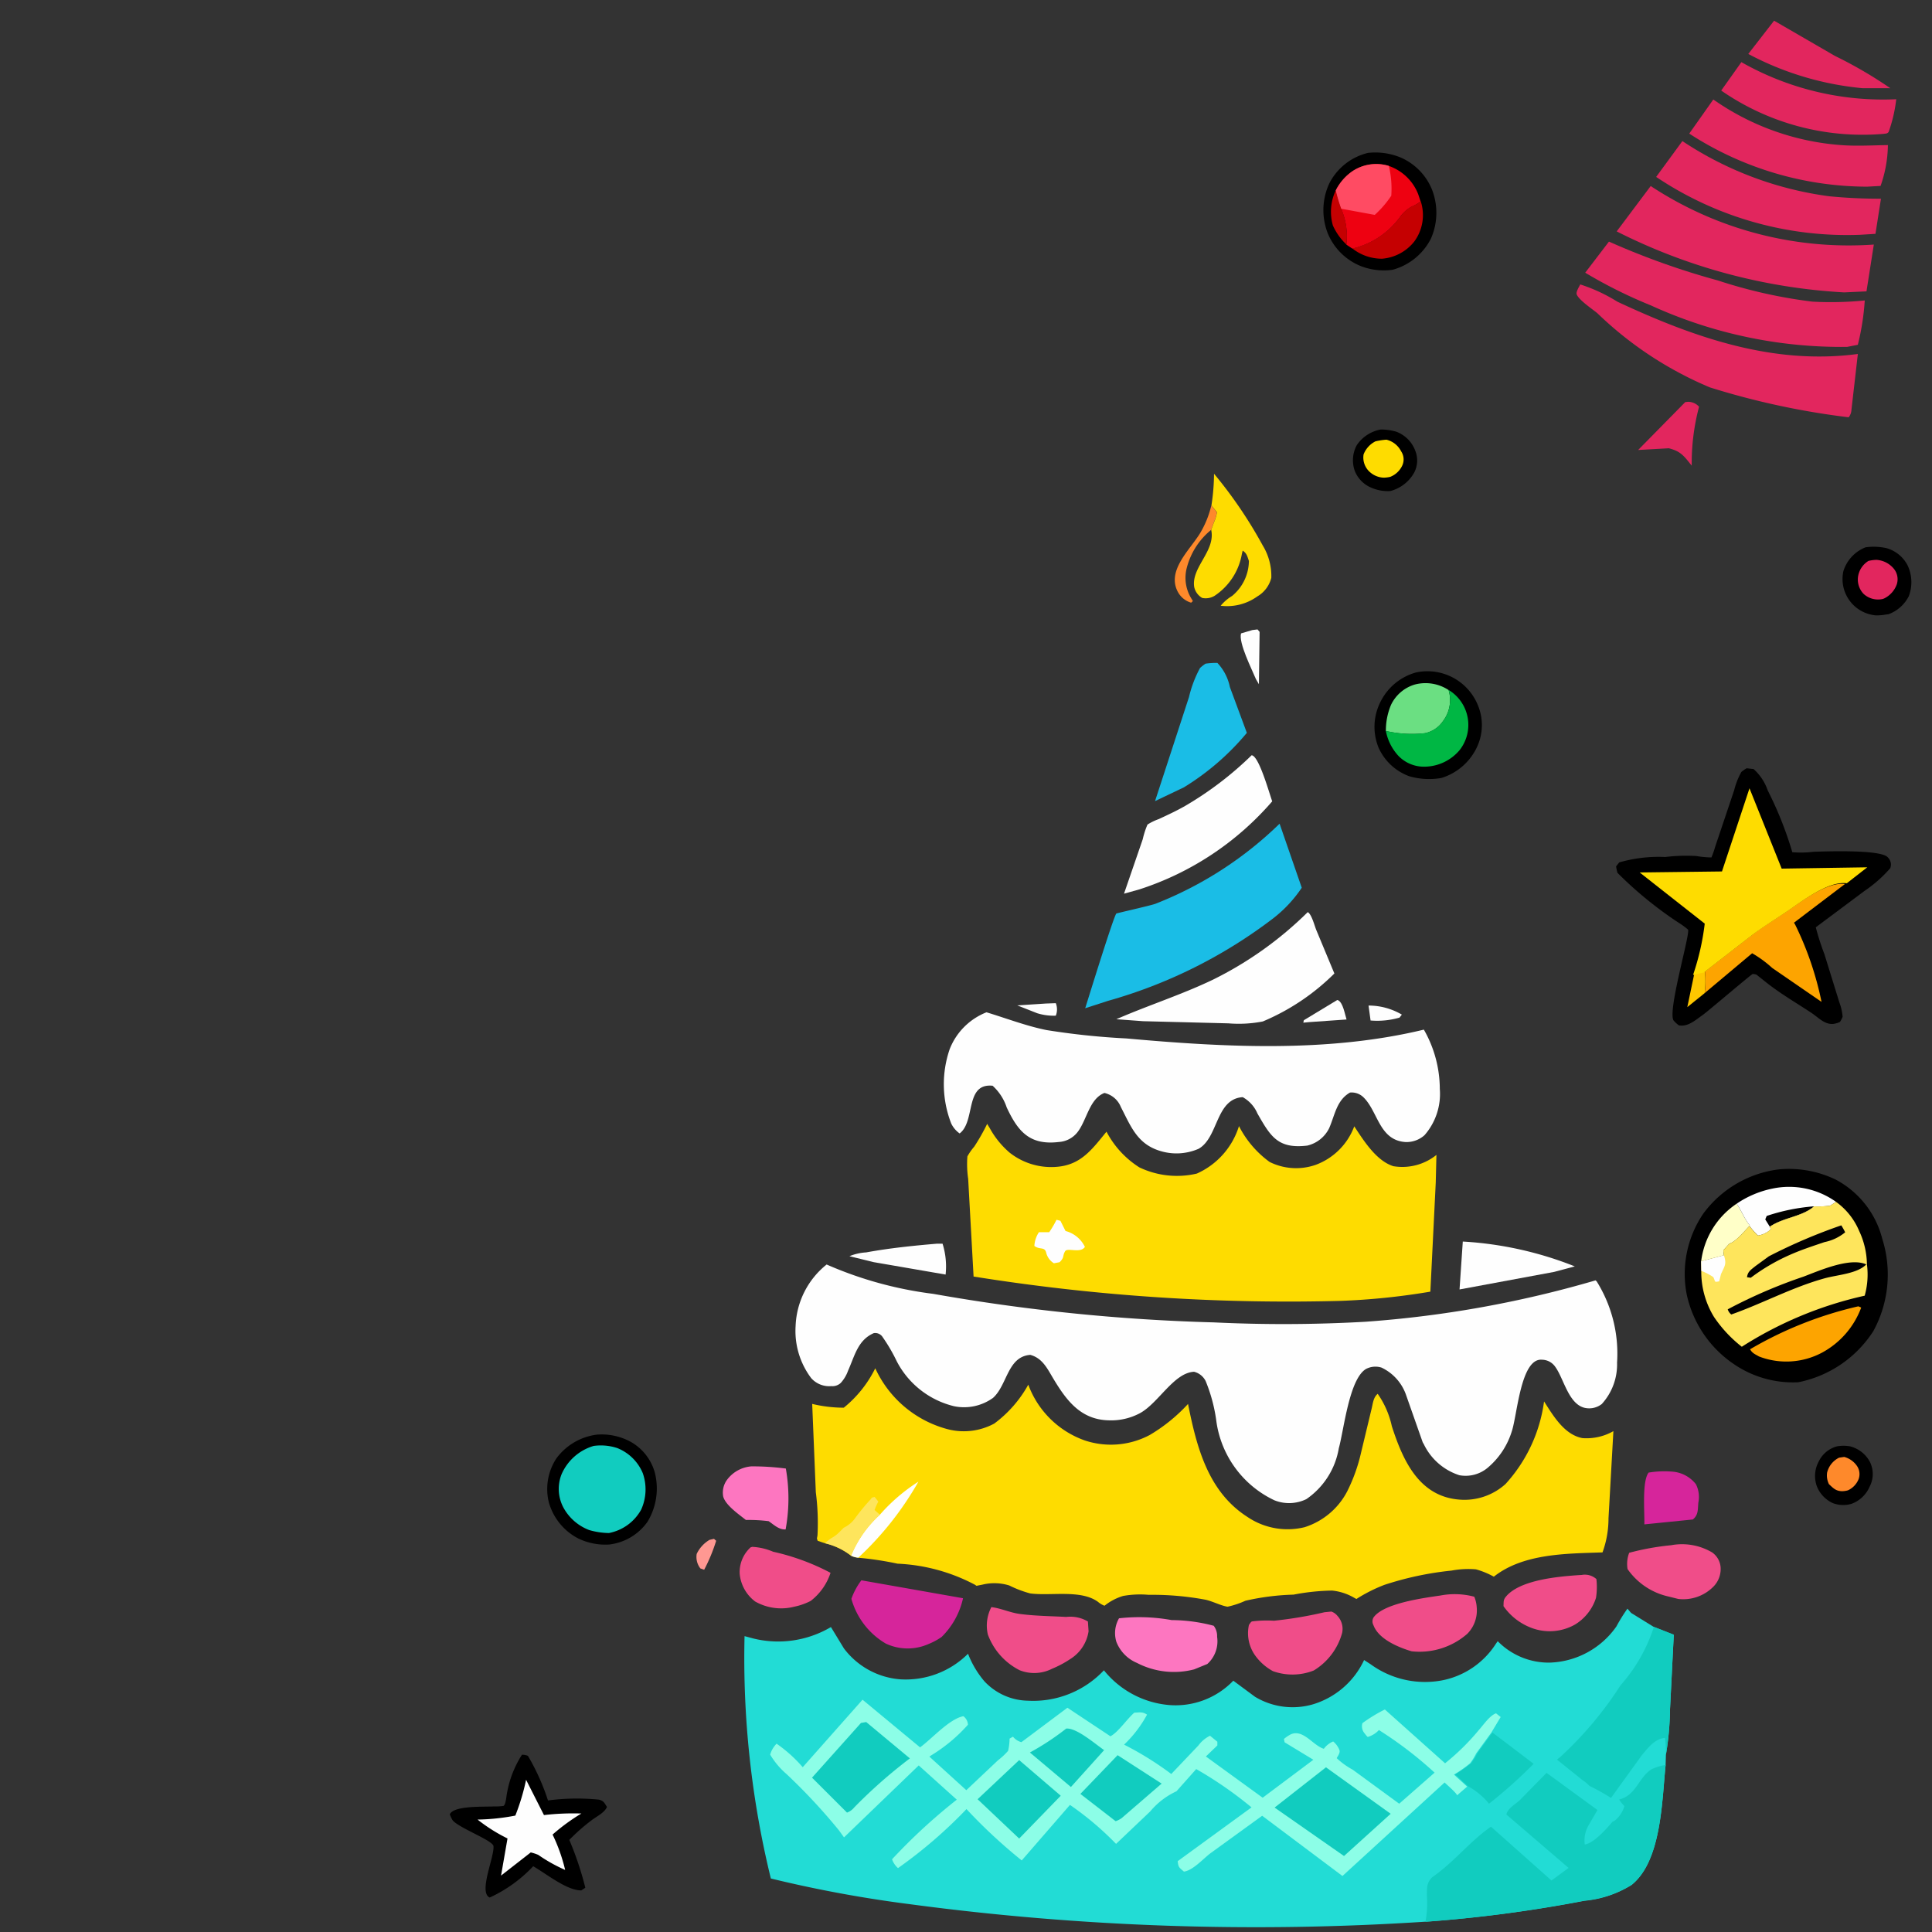 <svg xmlns="http://www.w3.org/2000/svg" width="79" height="79" viewBox="0 0 79 79">
  <rect x="0" y="0" width="79" height="79" fill="#333333" stroke="none"/>
  <g id="birthdaystars_br" transform="translate(-573.946 -449.509)">
    <rect id="Rectangle_1041" data-name="Rectangle 1041" width="79" height="79" transform="translate(573.946 449.509)" fill="none"/>
    <path id="Path_54542" data-name="Path 54542" d="M950.037,822.846a1.444,1.444,0,0,1,.562,0,1.27,1.27,0,0,1,.8.639,1.111,1.111,0,0,1-.014,1.005,1.287,1.287,0,0,1-.734.7,1.188,1.188,0,0,1-.775-.028,1.272,1.272,0,0,1-.647-.681,1.23,1.23,0,0,1,.065-1A1.163,1.163,0,0,1,950.037,822.846Z" transform="translate(-300.989 -314.192)"/>
    <path id="Path_54543" data-name="Path 54543" d="M952.74,825.765l.208-.03a.925.925,0,0,1,.516.36.593.593,0,0,1,.072.549.848.848,0,0,1-.436.457.916.916,0,0,1-.229.035c-.262,0-.372-.125-.547-.288a.8.8,0,0,1-.074-.478A.927.927,0,0,1,952.74,825.765Z" transform="translate(-303.592 -316.652)" fill="#fe892b"/>
    <path id="Path_54544" data-name="Path 54544" d="M957.3,587.881a2.437,2.437,0,0,1,.855.035,1.4,1.4,0,0,1,.867.716,1.611,1.611,0,0,1,.041,1.254,1.514,1.514,0,0,1-.824.73l-.095.012a2.182,2.182,0,0,1-.425.037,1.492,1.492,0,0,1-1.329-1.806A1.536,1.536,0,0,1,957.3,587.881Z" transform="translate(-307.068 -115.993)"/>
    <path id="Path_54545" data-name="Path 54545" d="M960.815,591.318a1.544,1.544,0,0,1,.328-.043,1,1,0,0,1,.718.374.678.678,0,0,1,.114.621,1.026,1.026,0,0,1-.473.559.421.421,0,0,1-.158.056.871.871,0,0,1-.73-.221.846.846,0,0,1-.22-.735A.914.914,0,0,1,960.815,591.318Z" transform="translate(-310.467 -118.873)" fill="#e2265e"/>
    <path id="Path_54546" data-name="Path 54546" d="M595.29,903.559a.681.681,0,0,1,.242.046,9.048,9.048,0,0,1,.821,1.825,9.047,9.047,0,0,1,2.083-.033c.2.049.223.134.329.3-.1.229-.4.375-.606.526a7.8,7.8,0,0,0-.934.82,13,13,0,0,1,.655,1.956l-.165.109c-.587.007-1.439-.685-1.966-.988a5.711,5.711,0,0,1-1.777,1.279c-.473-.2.192-1.651.153-2.1-.021-.236-1.467-.764-1.68-1.072a1.511,1.511,0,0,1-.107-.229c.158-.368,1.418-.3,1.809-.324a2.194,2.194,0,0,0,.388-.021c.067-.041.091-.219.107-.285A4.294,4.294,0,0,1,595.29,903.559Z" transform="translate(0 -382.3)"/>
    <path id="Path_54547" data-name="Path 54547" d="M601.6,910.123l.731,1.443a10.386,10.386,0,0,1,1.53-.064,8.069,8.069,0,0,0-1.178.861,6.945,6.945,0,0,1,.514,1.446,6.488,6.488,0,0,1-1.1-.616,1.856,1.856,0,0,0-.306-.1l-1.215.947.264-1.518a6.814,6.814,0,0,1-1.224-.772,8.854,8.854,0,0,0,1.544-.163A8.893,8.893,0,0,0,601.6,910.123Z" transform="translate(-6.142 -387.838)" fill="#fefefe"/>
    <path id="Path_54548" data-name="Path 54548" d="M902.489,645.752l.281.031a2.06,2.06,0,0,1,.58.875,14.986,14.986,0,0,1,.977,2.431l.027.095a4.238,4.238,0,0,0,.874-.018c.488-.015,2.759-.1,3.031.228a.407.407,0,0,1,.1.445,5.392,5.392,0,0,1-1.054.93l-1.99,1.486a10.073,10.073,0,0,0,.351,1.093l.613,1.977a2.18,2.18,0,0,1,.133.587,1.037,1.037,0,0,1-.109.212.86.86,0,0,1-.246.077c-.369.053-.629-.254-.912-.442-.638-.423-1.279-.789-1.881-1.27l-.377-.3a.512.512,0,0,0-.153-.025c-.052.008-1.831,1.526-2.034,1.67-.3.21-.61.5-.983.43a1.219,1.219,0,0,1-.217-.2c-.253-.385.688-3.536.591-3.716a2.915,2.915,0,0,0-.384-.28,15.847,15.847,0,0,1-2.5-2.039,1.784,1.784,0,0,1-.057-.267l.126-.16a5.807,5.807,0,0,1,1.884-.222,7.176,7.176,0,0,1,1.259-.041,4.254,4.254,0,0,0,.629.059,3.54,3.54,0,0,0,.15-.428l.779-2.318a3.028,3.028,0,0,1,.294-.748A1.271,1.271,0,0,1,902.489,645.752Z" transform="translate(-257.121 -164.828)"/>
    <path id="Path_54549" data-name="Path 54549" d="M916.5,698.868a3.909,3.909,0,0,1-.012.885l-.71.572.285-1.361Z" transform="translate(-272.838 -209.634)" fill="#fec600"/>
    <path id="Path_54550" data-name="Path 54550" d="M920.33,679.537l1.932-1.5c.433-.328.894-.609,1.345-.912.608-.409,1.7-1.27,2.449-1.166l-2.084,1.581.049.082a13.062,13.062,0,0,1,1.077,3.156l-2.018-1.388a4.609,4.609,0,0,0-.819-.6l-1.941,1.629A3.905,3.905,0,0,0,920.33,679.537Z" transform="translate(-276.669 -190.302)" fill="#fda400"/>
    <path id="Path_54551" data-name="Path 54551" d="M905.525,658.636a10.225,10.225,0,0,0,.478-2.1l-2.66-2.092,3.365-.041,1.125-3.4,1.316,3.284,3.5-.054-.837.653c-.767-.107-1.878.771-2.5,1.189-.459.309-.93.6-1.371.93l-1.971,1.529Z" transform="translate(-262.35 -169.26)" fill="#fedc00"/>
    <path id="Path_54552" data-name="Path 54552" d="M918.964,750.55a4.38,4.38,0,0,1,2.356.42,3.8,3.8,0,0,1,1.895,2.418,4.834,4.834,0,0,1-.366,3.773,4.748,4.748,0,0,1-3.067,2.09,4.274,4.274,0,0,1-2.641-.745,4.613,4.613,0,0,1-1.922-2.841,4.385,4.385,0,0,1,.671-3.3A4.524,4.524,0,0,1,918.964,750.55Z" transform="translate(-272.302 -253.222)"/>
    <path id="Path_54553" data-name="Path 54553" d="M920.852,759.551c.2.294.312.613.535.885l-.008.027c-.222.218-.541.631-.828.726l-.243.266.023.206-.931.246A3.331,3.331,0,0,1,920.852,759.551Z" transform="translate(-275.893 -260.823)" fill="#ffffc8"/>
    <path id="Path_54554" data-name="Path 54554" d="M928.69,755.856a4.042,4.042,0,0,1,1.461-.617,3.307,3.307,0,0,1,2.606.545l-.253.158a4.076,4.076,0,0,1-.644.024c-.5.434-1.258.45-1.813.833l.044.1a.963.963,0,0,1-.531.261,3.339,3.339,0,0,1-.343-.389l.008-.027C929,756.469,928.892,756.149,928.69,755.856Z" transform="translate(-283.731 -257.128)" fill="#fefefe"/>
    <path id="Path_54555" data-name="Path 54555" d="M936.35,761.089l-.187-.3.058-.141a7.977,7.977,0,0,1,1.942-.394C937.663,760.69,936.906,760.706,936.35,761.089Z" transform="translate(-290.035 -261.418)"/>
    <path id="Path_54556" data-name="Path 54556" d="M936.619,786.377l.117.051a3.46,3.46,0,0,1-1.6,1.842,3.108,3.108,0,0,1-2.58.157c-.159-.094-.271-.128-.364-.294A15.605,15.605,0,0,1,936.619,786.377Z" transform="translate(-286.685 -283.452)" fill="#fda400"/>
    <path id="Path_54557" data-name="Path 54557" d="M924.918,759.089a2.793,2.793,0,0,1,.941,1.183,3.3,3.3,0,0,1,.319,1.366,3.2,3.2,0,0,1-.091,1.285,15.626,15.626,0,0,0-5.025,2.088,5.321,5.321,0,0,1-1.138-1.22,3.543,3.543,0,0,1-.52-1.883l-.007-.39.931-.246-.023-.206.243-.266c.288-.1.606-.508.828-.726a3.339,3.339,0,0,0,.343.389.963.963,0,0,0,.531-.261l-.044-.1c.556-.383,1.313-.4,1.813-.833a4.076,4.076,0,0,0,.644-.024Z" transform="translate(-275.893 -260.433)" fill="#fee55c"/>
    <path id="Path_54558" data-name="Path 54558" d="M919.4,773.284l.931-.246c.117.373.032.428-.122.775l-.073.293c-.052,0-.108.029-.156.009-.023-.01-.06-.16-.09-.19a2.536,2.536,0,0,0-.483-.25Z" transform="translate(-275.893 -272.2)" fill="#fefefe"/>
    <path id="Path_54559" data-name="Path 54559" d="M935.251,765.216a3.086,3.086,0,0,1,.159.284,1.926,1.926,0,0,1-.843.4c-.478.162-.964.32-1.425.526a8.026,8.026,0,0,0-1.593.933l-.153-.021c.026-.232.165-.309.344-.456l.549-.4A22.169,22.169,0,0,1,935.251,765.216Z" transform="translate(-286.014 -265.602)"/>
    <path id="Path_54560" data-name="Path 54560" d="M926.355,776.788a20.767,20.767,0,0,1,3.1-1.337c.653-.247,1.9-.8,2.565-.5-.359.38-1.188.426-1.7.568-1.325.366-2.531,1.025-3.819,1.48A.44.44,0,0,1,926.355,776.788Z" transform="translate(-281.762 -273.74)"/>
    <path id="Path_54561" data-name="Path 54561" d="M741.833,707.158l.41-.015a.694.694,0,0,1,0,.511,2.279,2.279,0,0,1-.761-.1l-.813-.32Z" transform="translate(-125.125 -216.614)" fill="#fefefe"/>
    <path id="Path_54562" data-name="Path 54562" d="M657.391,847.186l.182-.042.089.08a7,7,0,0,1-.49,1.184l-.156-.054a.764.764,0,0,1-.15-.593A1.325,1.325,0,0,1,657.391,847.186Z" transform="translate(-54.432 -334.712)" fill="#ff9892"/>
    <path id="Path_54563" data-name="Path 54563" d="M832.476,707.659a2.691,2.691,0,0,1,1.362.371l-.095.122a3.258,3.258,0,0,1-1.184.118Z" transform="translate(-202.57 -217.033)" fill="#fefefe"/>
    <path id="Path_54564" data-name="Path 54564" d="M816.82,706.3l.034.01c.2.1.274.564.345.787l-1.527.107-.241.023.022-.1Z" transform="translate(-188.192 -215.901)" fill="#fefefe"/>
    <path id="Path_54565" data-name="Path 54565" d="M799.533,609.485l.211-.025.085.1L799.8,611.7l-.124-.214c-.164-.4-.715-1.48-.606-1.864Z" transform="translate(-174.377 -134.213)" fill="#fefefe"/>
    <path id="Path_54566" data-name="Path 54566" d="M783.339,578.02a2.95,2.95,0,0,0-.988,1.522,1.61,1.61,0,0,0,.2,1.318l.04.072-.069.065a.9.9,0,0,1-.529-.414c-.5-.878.462-1.725.889-2.419a3.982,3.982,0,0,0,.439-1.043l.029-.107.066.093.157.195a1.634,1.634,0,0,1-.126.42Z" transform="translate(-159.869 -106.844)" fill="#fe892b"/>
    <path id="Path_54567" data-name="Path 54567" d="M904.856,549.984l.1-.012a.6.6,0,0,1,.466.2,8.97,8.97,0,0,0-.3,2.41c-.314-.392-.446-.59-.938-.711l-1.253.07Z" transform="translate(-262.001 -84.032)" fill="#e2265e"/>
    <path id="Path_54568" data-name="Path 54568" d="M700.4,770h.223a3.1,3.1,0,0,1,.125,1.263l-2.937-.507-.995-.244a2.119,2.119,0,0,1,.683-.155C698.469,770.18,699.425,770.083,700.4,770Z" transform="translate(-88.136 -269.637)" fill="#fefefe"/>
    <path id="Path_54569" data-name="Path 54569" d="M904.668,829.555a3.926,3.926,0,0,1,.954-.041,1.353,1.353,0,0,1,.98.515,1.148,1.148,0,0,1,.1.751c-.027.289.007.5-.225.692l-1.983.2C904.508,831.177,904.393,829.908,904.668,829.555Z" transform="translate(-263.31 -319.831)" fill="#d6259b"/>
    <path id="Path_54570" data-name="Path 54570" d="M664.854,828.184a10.567,10.567,0,0,1,1.406.089,7.037,7.037,0,0,1-.009,2.49c-.276.014-.469-.185-.695-.338a6.618,6.618,0,0,0-.93-.049c-.284-.229-.831-.6-.927-.958a.884.884,0,0,1,.138-.658A1.371,1.371,0,0,1,664.854,828.184Z" transform="translate(-60.181 -318.715)" fill="#fd76c0"/>
    <path id="Path_54571" data-name="Path 54571" d="M856.391,769.446a14.618,14.618,0,0,1,4.58,1.016l-.839.224-3.874.719Z" transform="translate(-222.631 -269.17)" fill="#fefefe"/>
    <path id="Path_54572" data-name="Path 54572" d="M932.8,450.355l2.491,1.442a17.472,17.472,0,0,1,2.26,1.318l-1.137,0a12.383,12.383,0,0,1-4.669-1.4Z" transform="translate(-286.311)" fill="#e2265e"/>
    <path id="Path_54573" data-name="Path 54573" d="M870.835,856.59l.122-.007a.707.707,0,0,1,.6.169,2.842,2.842,0,0,1-.017.771,1.978,1.978,0,0,1-.854,1.086,2.1,2.1,0,0,1-1.819.125,2.442,2.442,0,0,1-1.109-.875c.01-.2-.013-.261.12-.413C868.469,856.778,870,856.649,870.835,856.59Z" transform="translate(-232.334 -342.674)" fill="#f04d89"/>
    <path id="Path_54574" data-name="Path 54574" d="M668.512,849.23l.069-.02a2.5,2.5,0,0,1,.853.2,9.349,9.349,0,0,1,2.346.862,2.389,2.389,0,0,1-.811,1.149,2.619,2.619,0,0,1-.671.236,2.155,2.155,0,0,1-1.6-.212,1.6,1.6,0,0,1-.634-1.146A1.374,1.374,0,0,1,668.512,849.23Z" transform="translate(-63.873 -336.45)" fill="#f04d89"/>
    <path id="Path_54575" data-name="Path 54575" d="M901.895,848.693a2.424,2.424,0,0,1,1.68.295.819.819,0,0,1,.344.593,1.025,1.025,0,0,1-.288.8,1.735,1.735,0,0,1-1.44.509l-.4-.1a2.77,2.77,0,0,1-1.675-1.121,1.265,1.265,0,0,1,.066-.667A10.584,10.584,0,0,1,901.895,848.693Z" transform="translate(-259.618 -335.999)" fill="#f04d89"/>
    <path id="Path_54576" data-name="Path 54576" d="M836.244,861.678a3.117,3.117,0,0,1,1.389.048,1.29,1.29,0,0,1,.1.428,1.359,1.359,0,0,1-.382,1.086,2.963,2.963,0,0,1-2.279.718c-.527-.156-1.351-.492-1.56-1.066a.321.321,0,0,1,0-.314C833.916,861.992,835.57,861.777,836.244,861.678Z" transform="translate(-203.404 -346.927)" fill="#f04d89"/>
    <path id="Path_54577" data-name="Path 54577" d="M804.125,866.2l.282-.028a.547.547,0,0,1,.251.178.78.78,0,0,1,.189.7,2.6,2.6,0,0,1-1.159,1.532,2.372,2.372,0,0,1-1.669.027,2.171,2.171,0,0,1-.706-.612,1.57,1.57,0,0,1-.275-1.281c.041-.047.067-.112.122-.14a4.682,4.682,0,0,1,.9-.029A16.31,16.31,0,0,0,804.125,866.2Z" transform="translate(-176.022 -350.766)" fill="#f04d89"/>
    <path id="Path_54578" data-name="Path 54578" d="M766.392,867.586a7.386,7.386,0,0,1,2.151.073,6.8,6.8,0,0,1,1.721.232.694.694,0,0,1,.139.452,1.245,1.245,0,0,1-.4,1.111l-.538.22a3.281,3.281,0,0,1-2.342-.265,1.538,1.538,0,0,1-.84-.863A1.213,1.213,0,0,1,766.392,867.586Z" transform="translate(-146.689 -351.904)" fill="#fd76c0"/>
    <path id="Path_54579" data-name="Path 54579" d="M732.873,864.99c.392.047.756.224,1.151.278.626.085,1.28.089,1.911.124a1.41,1.41,0,0,1,.886.187l.027.4a1.623,1.623,0,0,1-.752,1.137,4.158,4.158,0,0,1-.733.391,1.613,1.613,0,0,1-1.334.064,2.668,2.668,0,0,1-1.3-1.462A1.626,1.626,0,0,1,732.873,864.99Z" transform="translate(-118.39 -349.766)" fill="#f04d89"/>
    <path id="Path_54580" data-name="Path 54580" d="M787.542,570.057a8.785,8.785,0,0,0,.105-1.29,18.226,18.226,0,0,1,1.99,2.931,2.394,2.394,0,0,1,.352,1.327,1.228,1.228,0,0,1-.57.758,2.121,2.121,0,0,1-1.5.382,1.823,1.823,0,0,1,.466-.4,1.879,1.879,0,0,0,.688-1.433c-.064-.182-.085-.312-.255-.421l-.034.146a2.581,2.581,0,0,1-1.112,1.7.7.7,0,0,1-.508.089.679.679,0,0,1-.327-.445c-.13-.808.882-1.473.694-2.339l.11-.3a1.631,1.631,0,0,0,.126-.42l-.157-.195Z" transform="translate(-164.059 -99.887)" fill="#fedc00"/>
    <path id="Path_54581" data-name="Path 54581" d="M697.718,857.984l4.157.733A3.191,3.191,0,0,1,701,860.3a2.682,2.682,0,0,1-.54.291,2.1,2.1,0,0,1-1.744-.02,3.075,3.075,0,0,1-1.406-1.829A2.787,2.787,0,0,1,697.718,857.984Z" transform="translate(-88.55 -343.856)" fill="#d6259b"/>
    <path id="Path_54582" data-name="Path 54582" d="M778.742,618.238a2.908,2.908,0,0,1,.481-.031,2.029,2.029,0,0,1,.511.987l.694,1.874a10.426,10.426,0,0,1-2.575,2.228l-1.179.562,1.389-4.257a4.772,4.772,0,0,1,.45-1.184A1.423,1.423,0,0,1,778.742,618.238Z" transform="translate(-155.498 -141.592)" fill="#1abde6"/>
    <path id="Path_54583" data-name="Path 54583" d="M925.479,461.192a11.732,11.732,0,0,0,6.333,1.517,5.989,5.989,0,0,1-.308,1.329c-.053.091-.142.072-.237.089a10.146,10.146,0,0,1-6.612-1.773Z" transform="translate(-280.328 -9.142)" fill="#e2265e"/>
    <path id="Path_54584" data-name="Path 54584" d="M917.287,470.952a10.425,10.425,0,0,0,5.225,1.865c.629.049,1.283.008,1.914,0a5.186,5.186,0,0,1-.3,1.67l-.549.03a13.4,13.4,0,0,1-7.274-2.17Z" transform="translate(-273.283 -17.375)" fill="#e2265e"/>
    <path id="Path_54585" data-name="Path 54585" d="M773.773,642.334l.034.011c.294.134.673,1.5.806,1.875a12.089,12.089,0,0,1-5.43,3.6l-.63.176.766-2.226a3.426,3.426,0,0,1,.194-.6,2.225,2.225,0,0,1,.463-.225c.363-.169.726-.337,1.074-.536A13.925,13.925,0,0,0,773.773,642.334Z" transform="translate(-148.646 -161.944)" fill="#fefefe"/>
    <path id="Path_54586" data-name="Path 54586" d="M908.733,481.821a14.21,14.21,0,0,0,6,2.256,20.966,20.966,0,0,0,2.12.1l-.225,1.437-.638.039a14,14,0,0,1-8.329-2.367Z" transform="translate(-265.994 -26.543)" fill="#e2265e"/>
    <path id="Path_54587" data-name="Path 54587" d="M774.384,683.349c.157.083.276.551.347.726l.742,1.783a9.188,9.188,0,0,1-2.927,1.962,5.149,5.149,0,0,1-1.406.077l-3.489-.088-1.093-.081c1.3-.567,2.661-1,3.944-1.614A14.849,14.849,0,0,0,774.384,683.349Z" transform="translate(-146.964 -196.543)" fill="#fefefe"/>
    <path id="Path_54588" data-name="Path 54588" d="M898.748,493.573a14.709,14.709,0,0,0,9.123,2.393l-.3,1.914-.914.042a23.433,23.433,0,0,1-9.3-2.494Z" transform="translate(-257.304 -36.457)" fill="#e2265e"/>
    <path id="Path_54589" data-name="Path 54589" d="M886.983,519.286a6.746,6.746,0,0,1,1.52.707c3.11,1.451,6.353,2.6,9.832,2.137l-.261,2.274a.535.535,0,0,1-.114.315,31.608,31.608,0,0,1-5.677-1.223,14.909,14.909,0,0,1-4.6-3.033c-.21-.174-.746-.529-.844-.768C886.8,519.595,886.937,519.385,886.983,519.286Z" transform="translate(-248.421 -58.147)" fill="#e2265e"/>
    <path id="Path_54590" data-name="Path 54590" d="M890.086,508.091a31.007,31.007,0,0,0,4.45,1.588,20.2,20.2,0,0,0,3.868.867,14,14,0,0,0,2.141-.048,10.021,10.021,0,0,1-.283,1.813l-.435.085A18.725,18.725,0,0,1,891.8,510.7a19.287,19.287,0,0,1-2.685-1.337Z" transform="translate(-250.349 -48.703)" fill="#e2265e"/>
    <path id="Path_54591" data-name="Path 54591" d="M766.364,660.236l.906,2.619a5.321,5.321,0,0,1-1.153,1.24,20.074,20.074,0,0,1-6.775,3.387l-.927.3c.122-.382,1.17-3.785,1.274-3.872.022-.018,1.385-.321,1.6-.4A15.237,15.237,0,0,0,766.364,660.236Z" transform="translate(-140.095 -177.046)" fill="#1abde6"/>
    <path id="Path_54592" data-name="Path 54592" d="M723.21,709.53c.8.242,1.63.561,2.451.726a29.931,29.931,0,0,0,3.265.343c4,.359,8.226.591,12.168-.36a4.909,4.909,0,0,1,.652,2.426,2.561,2.561,0,0,1-.623,1.888,1.1,1.1,0,0,1-.786.282c-1.07-.077-1.113-1.236-1.706-1.823a.691.691,0,0,0-.557-.2c-.546.311-.618.917-.85,1.452a1.335,1.335,0,0,1-.9.717c-1.2.142-1.5-.375-2.037-1.317a1.381,1.381,0,0,0-.6-.664c-1.112.072-.987,1.65-1.805,2.112a2.264,2.264,0,0,1-1.571.087c-.94-.283-1.2-1.012-1.606-1.794a.951.951,0,0,0-.673-.577c-.622.24-.719,1.123-1.108,1.613a1.051,1.051,0,0,1-.755.392c-1.2.144-1.675-.438-2.133-1.413a2.079,2.079,0,0,0-.576-.887c-1.146-.114-.689,1.452-1.348,1.951a1.062,1.062,0,0,1-.344-.406,4.418,4.418,0,0,1-.064-3.038A2.66,2.66,0,0,1,723.21,709.53Z" transform="translate(-108.926 -218.628)" fill="#fefefe"/>
    <path id="Path_54593" data-name="Path 54593" d="M728.279,738.682l.036.063.062.1a3.61,3.61,0,0,0,.818,1.013,2.744,2.744,0,0,0,1.963.579c.974-.088,1.429-.739,2-1.434a3.839,3.839,0,0,0,1.343,1.459,3.562,3.562,0,0,0,2.35.254,3.143,3.143,0,0,0,1.724-1.942,4.124,4.124,0,0,0,1.252,1.466,2.429,2.429,0,0,0,1.887.118,2.673,2.673,0,0,0,1.575-1.574c.384.581.9,1.412,1.6,1.63a2.223,2.223,0,0,0,1.76-.461l-.028,1.132-.22,4.459a28.181,28.181,0,0,1-3.661.377,81.412,81.412,0,0,1-15.017-.995l-.221-3.994a4.121,4.121,0,0,1-.032-.918,2.364,2.364,0,0,1,.28-.4A8.275,8.275,0,0,0,728.279,738.682Z" transform="translate(-113.967 -243.219)" fill="#fedc00"/>
    <path id="Path_54594" data-name="Path 54594" d="M746.044,763.754l.16.042.209.417a1.225,1.225,0,0,1,.792.649c-.177.281-.714.019-.809.178-.119.2-.015.247-.229.45l-.229.042a.7.7,0,0,1-.318-.441c-.065-.245-.261-.1-.481-.267a1.11,1.11,0,0,1,.187-.562l.42,0A4.241,4.241,0,0,0,746.044,763.754Z" transform="translate(-128.897 -264.368)" fill="#fefefe"/>
    <path id="Path_54595" data-name="Path 54595" d="M683.955,775.449a15.672,15.672,0,0,0,4.359,1.2,77.662,77.662,0,0,0,11.479,1.167,59.259,59.259,0,0,0,6.175-.025,44.657,44.657,0,0,0,9.43-1.694l.046.044a5.575,5.575,0,0,1,.832,3.32,2.4,2.4,0,0,1-.624,1.692.837.837,0,0,1-.691.159c-.674-.151-.86-1.2-1.215-1.683a.665.665,0,0,0-.535-.286c-.876-.086-1.014,2.267-1.24,2.929a3.158,3.158,0,0,1-1,1.5,1.4,1.4,0,0,1-1.143.293,2.438,2.438,0,0,1-1.451-1.263l-.048-.083-.693-1.97a1.942,1.942,0,0,0-.99-1.084.826.826,0,0,0-.638.057c-.687.412-.9,2.488-1.11,3.241a3.154,3.154,0,0,1-1.327,2.08,1.621,1.621,0,0,1-1.307.047,4.213,4.213,0,0,1-2.381-3.294,6.575,6.575,0,0,0-.43-1.582.724.724,0,0,0-.473-.379c-.821.037-1.451,1.27-2.2,1.686a2.494,2.494,0,0,1-1.274.3c-1.151-.019-1.737-.8-2.278-1.7-.248-.414-.447-.843-.945-.977-.936.069-.937,1.236-1.524,1.759a2.025,2.025,0,0,1-1.591.341,3.588,3.588,0,0,1-2.347-1.841,6.922,6.922,0,0,0-.569-.976.362.362,0,0,0-.368-.172c-.657.284-.781.934-1.054,1.539a1.454,1.454,0,0,1-.3.5.5.5,0,0,1-.385.128.985.985,0,0,1-.821-.327,3.206,3.206,0,0,1-.637-2.136A3.378,3.378,0,0,1,683.955,775.449Z" transform="translate(-76.208 -274.234)" fill="#fefefe"/>
    <path id="Path_54596" data-name="Path 54596" d="M619.816,819.877a2.485,2.485,0,0,1,1.386.3,2.083,2.083,0,0,1,.975,1.25,2.627,2.627,0,0,1-.3,2.016,2.232,2.232,0,0,1-1.566.928,2.553,2.553,0,0,1-1.258-.245,2.384,2.384,0,0,1-1.214-1.5,2.283,2.283,0,0,1,.315-1.778A2.432,2.432,0,0,1,619.816,819.877Z" transform="translate(-21.456 -311.706)"/>
    <path id="Path_54597" data-name="Path 54597" d="M622.258,822.786a2.149,2.149,0,0,1,.961.087,1.884,1.884,0,0,1,1.044,1.023,2,2,0,0,1-.067,1.5,1.92,1.92,0,0,1-1.315.952,3.04,3.04,0,0,1-.806-.121,2.014,2.014,0,0,1-1.067-.941,1.63,1.63,0,0,1-.065-1.34A2.065,2.065,0,0,1,622.258,822.786Z" transform="translate(-24.035 -314.153)" fill="#11ccbf"/>
    <path id="Path_54598" data-name="Path 54598" d="M687.572,809.709l-.3-.1c-.045-.134-.033-.055-.008-.232a9.768,9.768,0,0,0-.069-1.754l-.148-3.613a5.54,5.54,0,0,0,1.291.155,4.8,4.8,0,0,0,1.288-1.612,4.529,4.529,0,0,0,2.918,2.48,2.622,2.622,0,0,0,1.949-.22,4.968,4.968,0,0,0,1.39-1.59,3.818,3.818,0,0,0,2.31,2.281,3.382,3.382,0,0,0,2.66-.225,6.877,6.877,0,0,0,1.562-1.267c.351,1.754.814,3.586,2.428,4.619a2.926,2.926,0,0,0,2.34.42,2.976,2.976,0,0,0,1.738-1.46,6.934,6.934,0,0,0,.572-1.6l.422-1.757c.059-.228.07-.487.256-.636a3.66,3.66,0,0,1,.577,1.322c.44,1.36,1.087,2.852,2.724,3a2.507,2.507,0,0,0,1.924-.633,6.226,6.226,0,0,0,1.577-3.379c.373.583.825,1.358,1.564,1.5a2.213,2.213,0,0,0,1.271-.284l-.2,3.564a4.053,4.053,0,0,1-.245,1.394c-1.479.051-3.239.04-4.444.993a3.352,3.352,0,0,0-.731-.3,3.692,3.692,0,0,0-1,.051,12.988,12.988,0,0,0-2.742.583,6.363,6.363,0,0,0-1.146.578l-.091-.049a2.223,2.223,0,0,0-.9-.295,8.96,8.96,0,0,0-1.579.166,9.984,9.984,0,0,0-1.968.25,3.6,3.6,0,0,1-.732.244c-.291-.049-.6-.219-.9-.286a11.829,11.829,0,0,0-2.325-.2,3.926,3.926,0,0,0-1.046.046,2.248,2.248,0,0,0-.759.4.9.9,0,0,1-.266-.158c-.705-.515-1.937-.232-2.775-.346a4.579,4.579,0,0,1-.854-.325,2.06,2.06,0,0,0-1.1-.033l-.241.047-.056-.04a7.451,7.451,0,0,0-3.173-.865,13.1,13.1,0,0,0-1.6-.242.84.84,0,0,1-.3-.082A2.745,2.745,0,0,0,687.572,809.709Z" transform="translate(-79.89 -297.095)" fill="#fedc00"/>
    <path id="Path_54599" data-name="Path 54599" d="M698.418,833.56a7.273,7.273,0,0,1,1.575-1.351,12.963,12.963,0,0,1-2.456,3.107.84.84,0,0,1-.3-.082A4.648,4.648,0,0,1,698.418,833.56Z" transform="translate(-88.493 -322.114)" fill="#fefefe"/>
    <path id="Path_54600" data-name="Path 54600" d="M690.42,838.082a1.7,1.7,0,0,1,.269-.215,1.345,1.345,0,0,0,.327-.251l.17-.17a1.188,1.188,0,0,0,.459-.382,8.156,8.156,0,0,1,.64-.776c.072-.1.02-.055.162-.1l.152.19a2.47,2.47,0,0,0-.153.344l.218.194a4.649,4.649,0,0,0-1.176,1.674A2.745,2.745,0,0,0,690.42,838.082Z" transform="translate(-82.738 -325.469)" fill="#fee55c"/>
    <path id="Path_54601" data-name="Path 54601" d="M697.22,878.158a106.75,106.75,0,0,1-21.067-.715,51.652,51.652,0,0,1-5.694-1.052,37.92,37.92,0,0,1-1.075-9.91l.375.1a4.24,4.24,0,0,0,3.157-.471l.53.871a3.182,3.182,0,0,0,2.308,1.266,3.605,3.605,0,0,0,2.768-1.046,3.911,3.911,0,0,0,.669,1.126,2.488,2.488,0,0,0,1.781.794,3.97,3.97,0,0,0,3.106-1.243,3.845,3.845,0,0,0,2.649,1.419,3.273,3.273,0,0,0,2.642-.994l.887.657a2.974,2.974,0,0,0,2.377.307,3.384,3.384,0,0,0,2.084-1.809l.273.177a3.775,3.775,0,0,0,2.931.652,3.378,3.378,0,0,0,2.189-1.5l.071-.1a2.919,2.919,0,0,0,2.11.877,3.456,3.456,0,0,0,2.743-1.479,6.868,6.868,0,0,1,.452-.728l.148.174.934.576.812.32-.155,3.076a11.815,11.815,0,0,1-.166,1.83l-.013.424c-.152,1.44-.161,3.917-1.393,4.9a4.412,4.412,0,0,1-1.928.646A55.3,55.3,0,0,1,697.22,878.158Z" transform="translate(-64.993 -350.07)" fill="#22dcd5"/>
    <path id="Path_54602" data-name="Path 54602" d="M856.63,897.77l1.685,1.279a19.4,19.4,0,0,1-1.825,1.632,2.912,2.912,0,0,0-.846-.706l-.54-.491a5.255,5.255,0,0,0,.659-.462,2.432,2.432,0,0,0,.25-.405Z" transform="translate(-221.658 -377.418)" fill="#11ccbf"/>
    <path id="Path_54603" data-name="Path 54603" d="M885.687,870.144l.812.32-.155,3.076a11.815,11.815,0,0,1-.166,1.83,5.109,5.109,0,0,0-.037-.685c-.424.037-.7.414-.958.723l-1.25,1.733a8.478,8.478,0,0,0-.88-.491,1.646,1.646,0,0,0-.292-.242l-1.038-.834.053-.042.088-.072a14.773,14.773,0,0,0,2.457-2.923A6.708,6.708,0,0,0,885.687,870.144Z" transform="translate(-244.112 -354.114)" fill="#11ccbf"/>
    <path id="Path_54604" data-name="Path 54604" d="M854.966,908.573l.078-.032a1.212,1.212,0,0,0,.407-.607,1.3,1.3,0,0,1-.215-.267c.708-.178.781-.893,1.328-1.24a2.089,2.089,0,0,1,.572-.173c-.152,1.44-.161,3.917-1.393,4.9a4.411,4.411,0,0,1-1.928.646,55.3,55.3,0,0,1-6.5.867,4.073,4.073,0,0,0,.059-1.06c.006-.331-.02-.532.227-.77.879-.606,1.53-1.462,2.394-2.059l2.474,2.2.7-.514-2.547-2.186c.065-.26.363-.409.553-.587l1.092-1.114,2.082,1.519-.361.62a1.231,1.231,0,0,0-.158.791C854.208,909.45,854.718,908.862,854.966,908.573Z" transform="translate(-215.082 -384.575)" fill="#11ccbf"/>
    <path id="Path_54605" data-name="Path 54605" d="M704.174,893.114c-.014-.088-.423-.438-.51-.525l-4.176,3.824-3.283-2.463-2.118,1.535c-.3.228-.715.7-1.082.749-.2-.177-.225-.165-.255-.427l3.019-2.2a16.04,16.04,0,0,0-2.261-1.566l-.808.908a3.073,3.073,0,0,0-1.074.824L690.23,895.1a12.436,12.436,0,0,0-1.885-1.594l-1.972,2.271a21.49,21.49,0,0,1-2.259-2.1,19.125,19.125,0,0,1-2.8,2.413.844.844,0,0,1-.244-.36,23.312,23.312,0,0,1,2.647-2.438l-1.556-1.4-3.055,2.942-.209-.29a24,24,0,0,0-2.136-2.294,3.253,3.253,0,0,1-.675-.8,1.044,1.044,0,0,1,.263-.447,5.763,5.763,0,0,1,1.069.961l2.445-2.76,2.353,1.949c.482-.35,1.2-1.167,1.771-1.274a.455.455,0,0,1,.186.349,6.594,6.594,0,0,1-1.477,1.237l-.1.066,1.511,1.373,1.29-1.218a2.861,2.861,0,0,0,.418-.39,2.281,2.281,0,0,0,.061-.5l.139-.08a.671.671,0,0,0,.344.225l1.882-1.408L690,890.7c.323-.17.674-.706.977-.966.221-.007.332-.045.52.081a4.922,4.922,0,0,1-.939,1.227,13.034,13.034,0,0,1,1.93,1.2l1.107-1.164a1.294,1.294,0,0,1,.477-.4l.3.245v.152l-.469.451,2.322,1.686,2.073-1.552-1.176-.714-.028-.136a1.563,1.563,0,0,1,.285-.192c.51-.218.9.456,1.347.594a.891.891,0,0,1,.382-.3.851.851,0,0,1,.259.359c.029.114-.065.225-.114.324a3.086,3.086,0,0,0,.655.472l1.9,1.39,1.447-1.27a15.913,15.913,0,0,0-2.277-1.742,1,1,0,0,1-.458.283.738.738,0,0,1-.115-.134.438.438,0,0,1-.1-.432,6.441,6.441,0,0,1,.916-.558l2.462,2.2a9.5,9.5,0,0,0,1.384-1.363c.189-.211.442-.589.7-.68l.19.152-.384.639-.617.848a2.432,2.432,0,0,1-.25.405,5.241,5.241,0,0,1-.659.462l.54.491Z" transform="translate(-70.648 -370.194)" fill="#8cfee7"/>
    <path id="Path_54606" data-name="Path 54606" d="M745.457,896.723c.43-.031,1.179.627,1.549.882l-1.358,1.508-1.677-1.411A10.7,10.7,0,0,0,745.457,896.723Z" transform="translate(-127.912 -376.533)" fill="#11ccbf"/>
    <path id="Path_54607" data-name="Path 54607" d="M758.672,903.695l1.8,1.162-1.638,1.415a.955.955,0,0,1-.243.122l-1.441-1.115Z" transform="translate(-139.027 -382.416)" fill="#11ccbf"/>
    <path id="Path_54608" data-name="Path 54608" d="M732.017,904.979l1.7,1.457-1.7,1.751-1.7-1.608Z" transform="translate(-116.397 -383.499)" fill="#11ccbf"/>
    <path id="Path_54609" data-name="Path 54609" d="M689.031,895.068l.213-.036,1.786,1.486a20.551,20.551,0,0,0-2.271,2,.673.673,0,0,1-.3.216l-1.43-1.428Z" transform="translate(-79.879 -375.108)" fill="#11ccbf"/>
    <path id="Path_54610" data-name="Path 54610" d="M810.02,906.867l2.646,1.9-1.908,1.727-2.839-1.981Z" transform="translate(-181.855 -385.092)" fill="#11ccbf"/>
    <path id="Path_54611" data-name="Path 54611" d="M829.533,557.21a2.321,2.321,0,0,1,.636.088,1.321,1.321,0,0,1,.779.778,1.067,1.067,0,0,1-.046.9,1.566,1.566,0,0,1-.976.75,1.689,1.689,0,0,1-.77-.135,1.232,1.232,0,0,1-.691-.717,1.3,1.3,0,0,1,.091-1.023A1.51,1.51,0,0,1,829.533,557.21Z" transform="translate(-199.132 -90.138)"/>
    <path id="Path_54612" data-name="Path 54612" d="M831.657,559.933a2.746,2.746,0,0,1,.451-.068.915.915,0,0,1,.6.476.594.594,0,0,1,.044.585.913.913,0,0,1-.488.458,1.259,1.259,0,0,1-.273.034.9.9,0,0,1-.649-.32.794.794,0,0,1-.17-.631A1.007,1.007,0,0,1,831.657,559.933Z" transform="translate(-201.469 -92.377)" fill="#fedc00"/>
    <path id="Path_54613" data-name="Path 54613" d="M835.721,620.5a2.227,2.227,0,0,1,2.524,1.314,2.109,2.109,0,0,1-.011,1.7,2.372,2.372,0,0,1-1.473,1.3,2.913,2.913,0,0,1-1.314-.072,2.206,2.206,0,0,1-1.249-1.158,2.256,2.256,0,0,1,.07-1.875A2.309,2.309,0,0,1,835.721,620.5Z" transform="translate(-203.878 -143.493)"/>
    <path id="Path_54614" data-name="Path 54614" d="M837.006,625.43a2.686,2.686,0,0,1,.212-1.073,1.575,1.575,0,0,1,.959-.824,1.717,1.717,0,0,1,1.393.222,1.423,1.423,0,0,1-.225,1.268,1.181,1.181,0,0,1-.75.5A4.733,4.733,0,0,1,837.006,625.43Z" transform="translate(-206.391 -146.03)" fill="#6bdf82"/>
    <path id="Path_54615" data-name="Path 54615" d="M839.57,625.3a1.669,1.669,0,0,1,.456,2.454,1.894,1.894,0,0,1-1.4.683,1.452,1.452,0,0,1-1.1-.434,2.072,2.072,0,0,1-.521-1.029,4.733,4.733,0,0,0,1.59.092,1.181,1.181,0,0,0,.75-.5A1.423,1.423,0,0,0,839.57,625.3Z" transform="translate(-206.391 -147.579)" fill="#00b744"/>
    <path id="Path_54616" data-name="Path 54616" d="M822.5,484.873a2.7,2.7,0,0,1,1.37.2,2.431,2.431,0,0,1,1.245,1.28,2.613,2.613,0,0,1-.039,2.03,2.492,2.492,0,0,1-1.562,1.268,2.606,2.606,0,0,1-1.286-.144,2.454,2.454,0,0,1-1.357-1.321,2.594,2.594,0,0,1,.052-2.066A2.41,2.41,0,0,1,822.5,484.873Z" transform="translate(-192.622 -29.111)"/>
    <path id="Path_54617" data-name="Path 54617" d="M823.272,496.927a2.45,2.45,0,0,1-.553-.778,2.049,2.049,0,0,1,.117-1.435,6.452,6.452,0,0,0,.224.748A2.853,2.853,0,0,1,823.272,496.927Z" transform="translate(-194.271 -37.42)" fill="#c50001"/>
    <path id="Path_54618" data-name="Path 54618" d="M831.054,497.588a1.821,1.821,0,0,1-.265,1.638,1.865,1.865,0,0,1-1.32.705,1.947,1.947,0,0,1-1.211-.418,3.351,3.351,0,0,0,1.927-1.262,1.5,1.5,0,0,1,.5-.459A1.542,1.542,0,0,0,831.054,497.588Z" transform="translate(-199.012 -39.843)" fill="#c50001"/>
    <path id="Path_54619" data-name="Path 54619" d="M823.907,488.929a2.087,2.087,0,0,1,.686-.788,1.755,1.755,0,0,1,1.484-.213,1.989,1.989,0,0,1,1.2,1.155l.1.3a1.542,1.542,0,0,1-.365.205,1.5,1.5,0,0,0-.5.459,3.351,3.351,0,0,1-1.927,1.262l-.245-.163a2.854,2.854,0,0,0-.212-1.464A6.44,6.44,0,0,1,823.907,488.929Z" transform="translate(-195.341 -31.634)" fill="#ee0111"/>
    <path id="Path_54620" data-name="Path 54620" d="M823.907,488.929a2.087,2.087,0,0,1,.686-.788,1.755,1.755,0,0,1,1.484-.213,4.008,4.008,0,0,1,.1,1.217,4.18,4.18,0,0,1-.676.785l-1.37-.252A6.44,6.44,0,0,1,823.907,488.929Z" transform="translate(-195.341 -31.634)" fill="#ff4b63"/>
  </g>
</svg>
